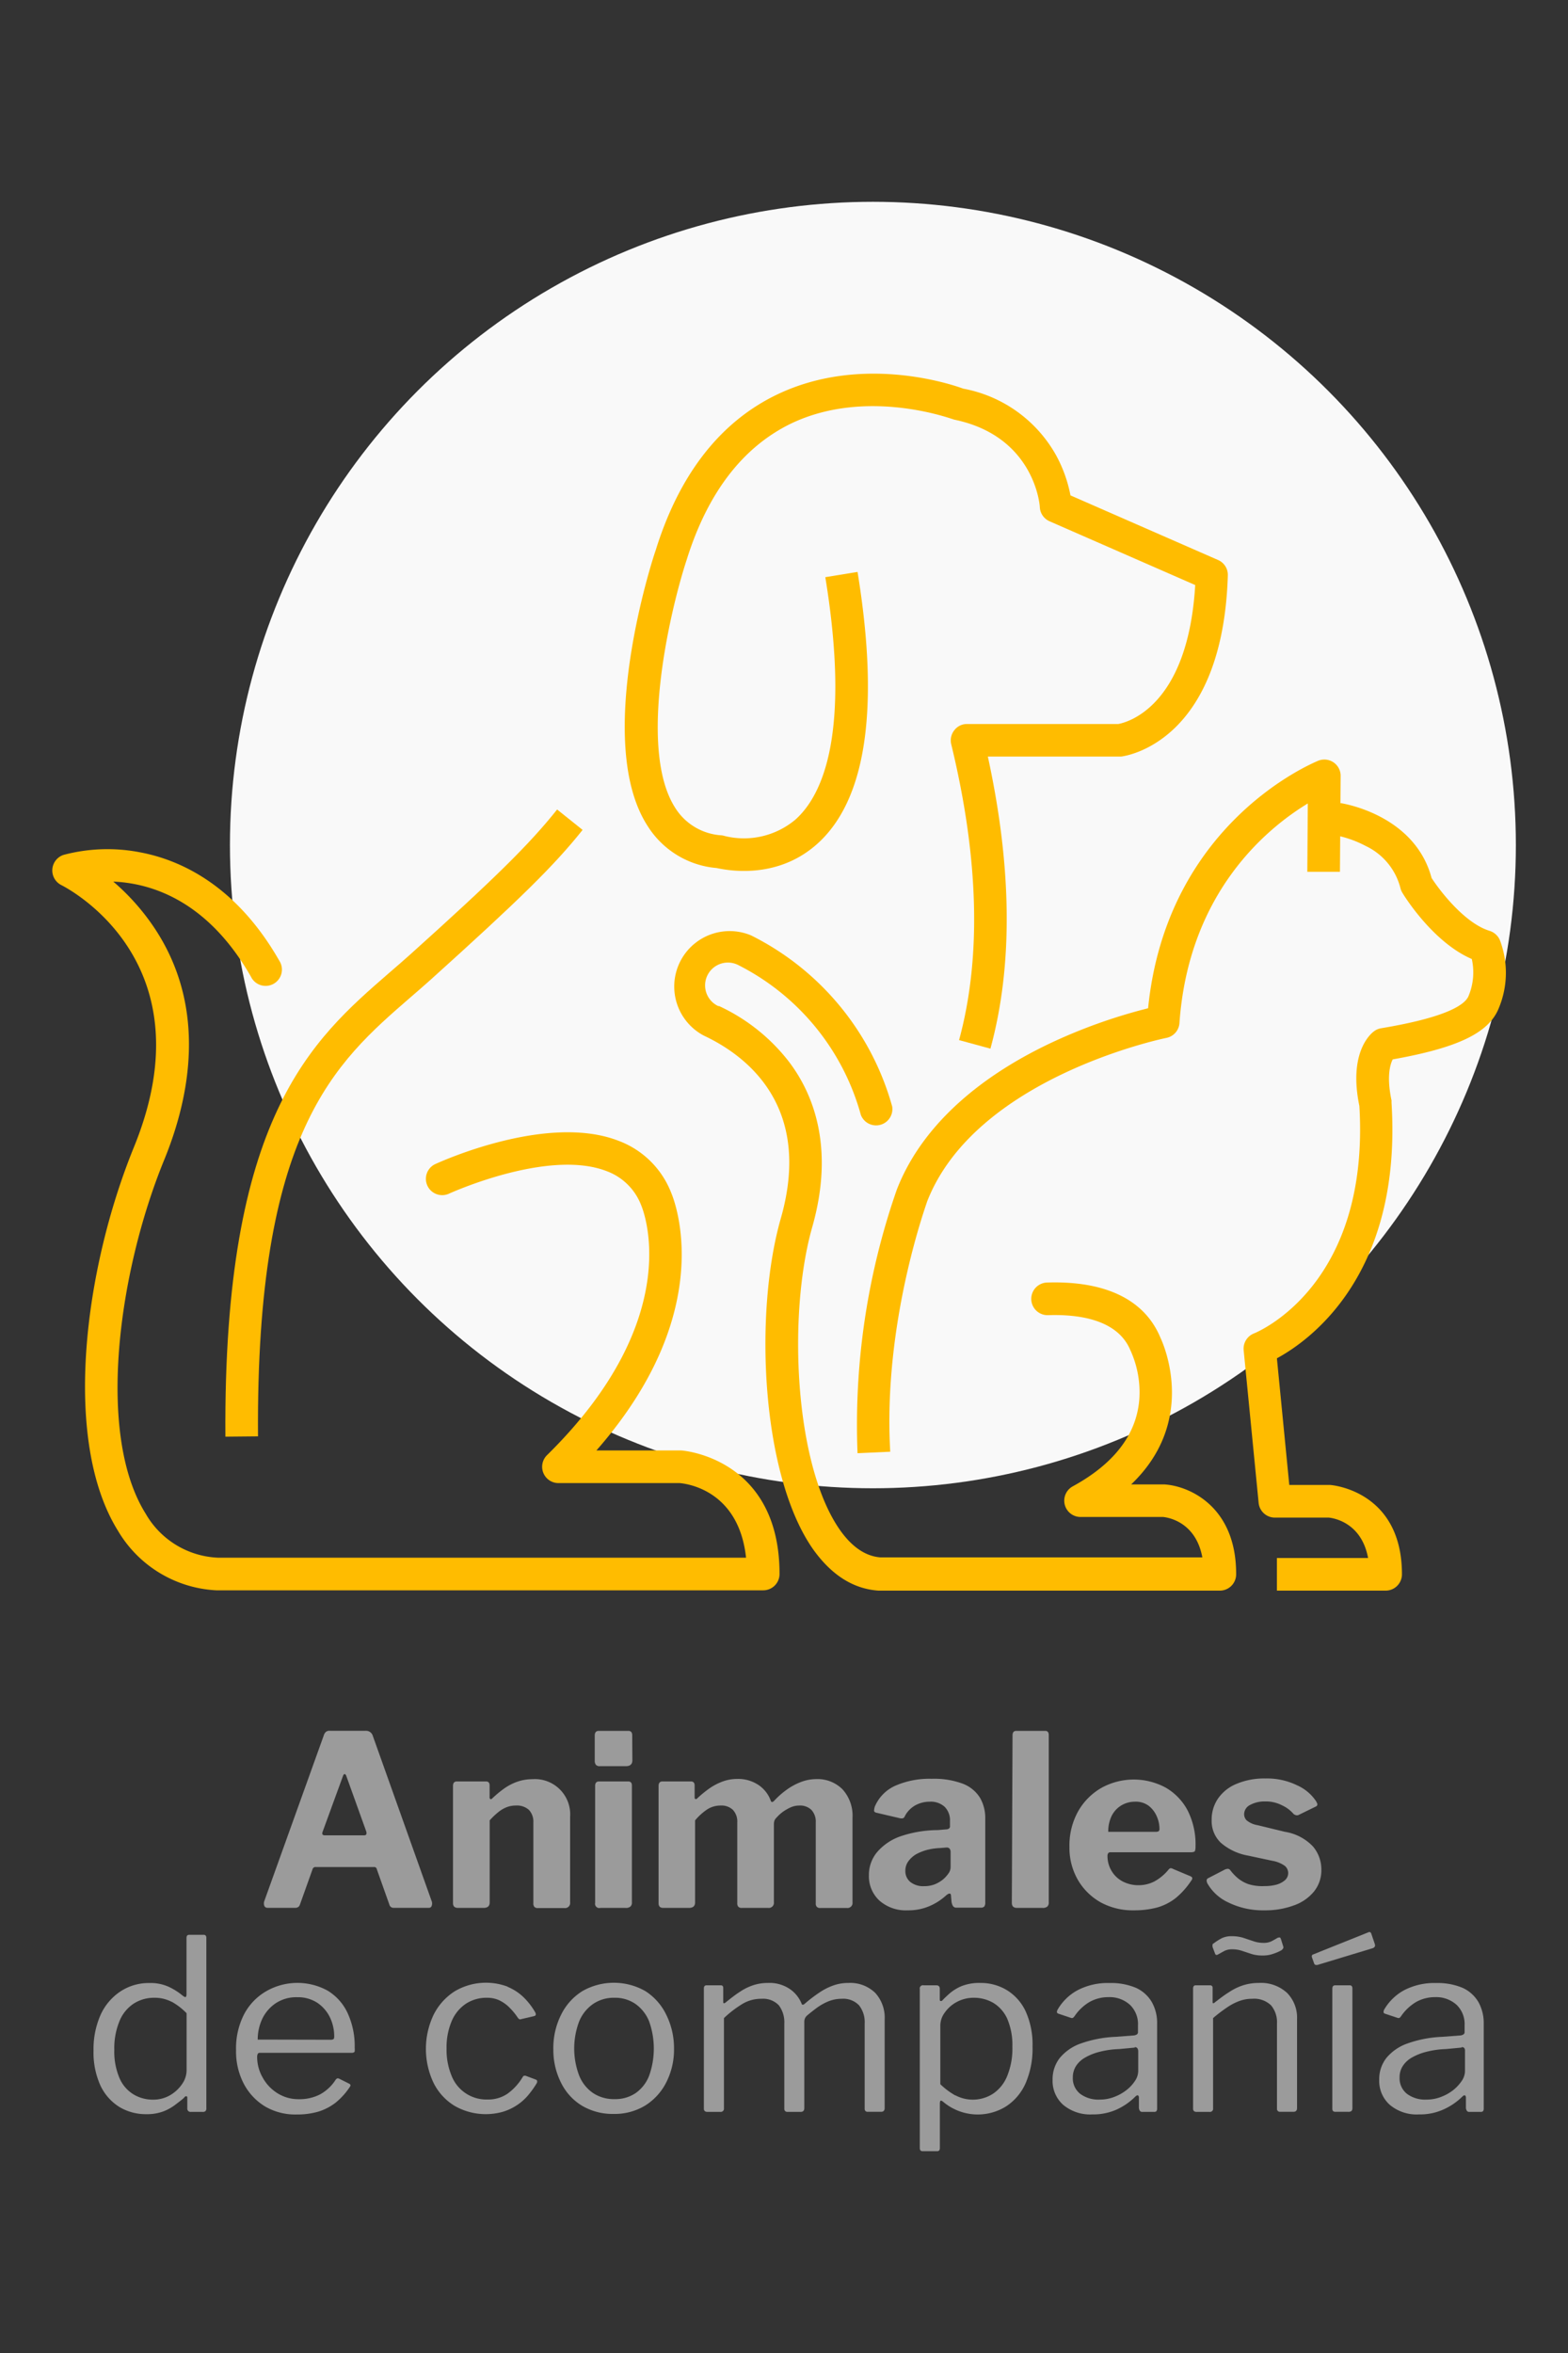 <svg xmlns="http://www.w3.org/2000/svg" viewBox="0 0 200 300"><rect x="0" y="0" width="200" height="300" fill="#333333" stroke="none"/><defs><style>.cls-1{fill:none;}.cls-2{fill:#f9f9f9;}.cls-3{fill:#ffbc00;}.cls-4{fill:#9b9b9b;}</style></defs><g id="Capa_2" data-name="Capa 2"><g id="Capa_1-2" data-name="Capa 1"><rect class="cls-1" width="200" height="300"/><circle class="cls-2" cx="111.34" cy="107.74" r="82.01"/><path class="cls-3" d="M28.75,183.17c-.29-40.79,11-50.55,20.91-59.15.86-.74,1.75-1.51,2.6-2.27,10.9-9.8,15.29-14.13,18.8-18.54l3.25,2.6c-3.67,4.61-8.18,9-19.27,19-.88.79-1.78,1.57-2.65,2.32-9.71,8.41-19.76,17.1-19.48,56Z"/><path class="cls-3" d="M97.35,202.76H27.59a15.47,15.47,0,0,1-12.53-7.57c-7.13-11.42-4.37-33.23,2-48.88,9.73-23.75-8.51-33.1-9.29-33.49A2.09,2.09,0,0,1,8.09,109a21.8,21.8,0,0,1,9.84-.32c5,.95,12.16,4.12,17.69,13.8A2.08,2.08,0,1,1,32,124.51c-5.57-9.75-12.78-11.91-17.55-12.11a29,29,0,0,1,5.13,5.74c7,10.34,4.58,21.89,1.36,29.75-5.86,14.31-8.68,35-2.36,45.1a11.17,11.17,0,0,0,9.21,5.61H95.16c-.92-8.53-7.43-9.42-8.46-9.51H71.24a2.08,2.08,0,0,1-1.46-3.57c17.89-17.59,12.24-31.29,12-31.86a7.49,7.49,0,0,0-4.39-4.34c-7.48-2.91-20.06,2.84-20.19,2.9a2.08,2.08,0,0,1-1.75-3.77c.58-.27,14.31-6.56,23.45-3A11.52,11.52,0,0,1,85.58,152c.43,1,6.16,15.09-9.51,32.93H86.9c.13,0,12.53.91,12.53,15.75A2.08,2.08,0,0,1,97.35,202.76Z"/><path class="cls-3" d="M126.33,133.7l-4-1.09c2.87-10.53,2.52-23.22-1-37.72a2.07,2.07,0,0,1,.39-1.78,2,2,0,0,1,1.63-.8h19.28c.94-.17,8.89-2,9.82-17.72l-18.58-8.13a2.08,2.08,0,0,1-1.24-1.79c0-.36-.74-9-10.79-11.14a1.92,1.92,0,0,1-.32-.09c-.1,0-11-4.1-20.7.6-6.11,3-10.57,8.8-13.24,17.35-2.06,6.27-6.31,24.13-1.43,31.65A7.51,7.51,0,0,0,92,106.5a1.61,1.61,0,0,1,.37.07,10.21,10.21,0,0,0,9.07-2.06c3.53-3.14,7.07-11.06,3.83-30.92l4.11-.67c2.85,17.49,1.09,29.19-5.23,34.75-5.19,4.57-11.51,3.26-12.75,3a11.53,11.53,0,0,1-8.77-5.32c-7-10.73.63-34.19,1-35.18,3-9.67,8.22-16.36,15.43-19.84,10.78-5.2,22.23-1.36,23.8-.78A17.14,17.14,0,0,1,134.68,58a17.56,17.56,0,0,1,1.86,5.16l18.83,8.24a2.07,2.07,0,0,1,1.24,2C155.94,94.77,143.48,96.4,143,96.46h-17C129.08,110.61,129.22,123.12,126.33,133.7Z"/><path class="cls-3" d="M176.75,202.8H162.87v-4.16H174.5c-.84-4.52-4.37-5.08-5-5.15h-6.89a2.08,2.08,0,0,1-2.07-1.88l-1.91-19.46a2.09,2.09,0,0,1,1.31-2.14c.6-.24,14.81-6.22,13.45-29-1.38-6.65,1.29-9.09,1.85-9.51a2.06,2.06,0,0,1,.92-.4c8.39-1.4,10.69-3,11.15-4.1a7.83,7.83,0,0,0,.42-4.73c-5-2.15-8.68-8.14-8.84-8.42a2.08,2.08,0,0,1-.26-.61,8.18,8.18,0,0,0-4.45-5.39,13.81,13.81,0,0,0-3.82-1.35l.62-4.11c.39.06,9.47,1.51,11.62,9.55,1.15,1.77,4.28,5.79,7.4,6.74a2.13,2.13,0,0,1,1.29,1.13,11.69,11.69,0,0,1-.14,8.78c-1.29,3.13-5.23,5-13.51,6.48-.32.63-.8,2.17-.15,5.23,0,.1,0,.2,0,.3,1.37,21.88-10.39,30.29-14.62,32.58l1.58,16.15h5.22c.09,0,9.15.67,9.15,11.39A2.08,2.08,0,0,1,176.75,202.8Z"/><path class="cls-3" d="M109.38,185.28a91,91,0,0,1,5-33.58c2.92-7.56,9.69-14,19.58-18.69a68.48,68.48,0,0,1,12.48-4.46C148.81,105,167.32,97.35,168.12,97A2.08,2.08,0,0,1,171,99l-.09,12.15-4.16,0,.06-8.71c-5.08,3.08-15.19,11.23-16.37,28a2.07,2.07,0,0,1-1.67,1.89c-.25.05-24.37,5-30.53,20.9,0,.13-5.65,15.33-4.69,31.86Z"/><path class="cls-3" d="M155.59,202.8H112.05c-3.23-.22-6-2-8.33-5.26-6.59-9.36-7.61-30-4.13-42.19,4.08-14.26-4.3-20.68-9.66-23.24l-.13-.06a7.07,7.07,0,0,1,6-12.79,34.78,34.78,0,0,1,18,21.82,2.08,2.08,0,0,1-4,1.06A30.44,30.44,0,0,0,94.08,123a2.91,2.91,0,0,0-2.47,5.27l.11,0a24,24,0,0,1,8.89,7.07c3,3.93,5.92,10.77,3,21.08-3.16,11.06-2.3,30.35,3.53,38.65,1.53,2.17,3.26,3.34,5.14,3.49h41.08c-.86-4.63-4.52-5.1-5-5.15H137.82a2.08,2.08,0,0,1-1-3.9c5.29-2.89,8.15-6.62,8.5-11.1a12.87,12.87,0,0,0-1.07-6.11s-.05-.11-.07-.15c-1.63-3.93-6.6-4.6-10.49-4.47a2.08,2.08,0,0,1-.14-4.16c7.44-.24,12.43,2.17,14.45,7,.55,1.16,4.64,10.76-3.72,18.74h4.24c3.17.19,9.15,2.81,9.15,11.39A2.08,2.08,0,0,1,155.59,202.8Z"/><path class="cls-4" d="M33.72,243a.87.87,0,0,1,0-.64l7.57-21.08a1,1,0,0,1,.28-.47.71.71,0,0,1,.51-.14h4.57a.9.9,0,0,1,.91.67l7.51,21.08a.8.8,0,0,1,0,.53.35.35,0,0,1-.36.29H50.24a.54.54,0,0,1-.58-.42l-1.58-4.45a.53.53,0,0,0-.11-.24.37.37,0,0,0-.29-.09H40.26a.38.38,0,0,0-.4.3l-1.61,4.51a.58.58,0,0,1-.2.28.66.66,0,0,1-.44.11h-3.5A.41.41,0,0,1,33.72,243Zm12.71-9c.29,0,.38-.17.28-.51l-2.56-7.12c-.06-.12-.13-.18-.2-.18s-.13.07-.19.21l-2.59,7.09q-.21.51.27.51Z"/><path class="cls-4" d="M57.78,242.64V227.71c0-.39.16-.58.49-.58H62c.3,0,.45.17.45.52v1.49a.25.25,0,0,0,.1.24q.09.06.27-.12A13.65,13.65,0,0,1,64.35,228a6.75,6.75,0,0,1,1.67-.85,5.85,5.85,0,0,1,1.89-.31,4.5,4.5,0,0,1,4.81,4.81v10.89a.65.65,0,0,1-.73.73H68.61a.57.57,0,0,1-.44-.14.64.64,0,0,1-.14-.47V232.36a2.19,2.19,0,0,0-.56-1.6,2.28,2.28,0,0,0-1.66-.56,3.25,3.25,0,0,0-1.18.21,4.06,4.06,0,0,0-1.07.63,9.46,9.46,0,0,0-1.1,1.05v10.46c0,.47-.26.7-.79.7H58.42C58,243.25,57.78,243.05,57.78,242.64Z"/><path class="cls-4" d="M80.66,224.42c0,.51-.28.76-.82.76H76.55A.64.64,0,0,1,76,225a.87.87,0,0,1-.14-.52v-3.19c0-.41.17-.61.52-.61h3.77c.32,0,.49.19.49.58Zm-.06,18.1a.69.69,0,0,1-.19.56.89.89,0,0,1-.64.17H76.58a.54.54,0,0,1-.67-.64v-14.9c0-.39.16-.58.49-.58h3.74c.3,0,.46.17.46.52Z"/><path class="cls-4" d="M84,242.64V227.71c0-.39.17-.58.49-.58h3.65c.3,0,.46.17.46.52v1.49a.25.25,0,0,0,.1.24c.07,0,.16,0,.26-.12A14.55,14.55,0,0,1,90.51,228a7.45,7.45,0,0,1,1.68-.87,5.32,5.32,0,0,1,1.82-.32,4.65,4.65,0,0,1,2.75.78,4.09,4.09,0,0,1,1.57,2.05.17.17,0,0,0,.17.11.45.45,0,0,0,.23-.14,10.63,10.63,0,0,1,1.59-1.41,7.82,7.82,0,0,1,1.84-1,5.54,5.54,0,0,1,1.92-.37,4.5,4.5,0,0,1,3.39,1.31,5,5,0,0,1,1.27,3.59v10.8a.65.65,0,0,1-.73.73h-3.38a.57.57,0,0,1-.44-.14.64.64,0,0,1-.14-.47V232.36a2.19,2.19,0,0,0-.55-1.6,2.07,2.07,0,0,0-1.55-.56,2.75,2.75,0,0,0-1.12.24,6.19,6.19,0,0,0-1,.58,5.06,5.06,0,0,0-.79.73,1,1,0,0,0-.27.41,1.56,1.56,0,0,0-.06.44v9.92a.65.65,0,0,1-.73.73H94.62a.57.57,0,0,1-.44-.14.64.64,0,0,1-.14-.47V232.36a2.19,2.19,0,0,0-.55-1.6,2.11,2.11,0,0,0-1.58-.56,3.14,3.14,0,0,0-1.67.47,7.37,7.37,0,0,0-1.58,1.42v10.46c0,.47-.27.7-.79.7H84.61C84.19,243.25,84,243.05,84,242.64Z"/><path class="cls-4" d="M118.49,243.05a6.74,6.74,0,0,1-2.7.51,5.08,5.08,0,0,1-3.63-1.25,4.22,4.22,0,0,1-1.33-3.2,4.52,4.52,0,0,1,1.07-3,6.93,6.93,0,0,1,3-2,15.06,15.06,0,0,1,4.72-.78l1.06-.09a.69.69,0,0,0,.34-.09.35.35,0,0,0,.15-.33v-.64a2.43,2.43,0,0,0-.67-1.81,2.63,2.63,0,0,0-1.92-.66,3.86,3.86,0,0,0-1.75.42,3.35,3.35,0,0,0-1.41,1.41.51.51,0,0,1-.21.27.86.86,0,0,1-.46,0l-3-.7a.44.44,0,0,1-.26-.19c0-.1,0-.29.1-.6a5.08,5.08,0,0,1,2.64-2.66,10.87,10.87,0,0,1,4.61-.87,10.46,10.46,0,0,1,4,.64,4.47,4.47,0,0,1,2.16,1.78,5.13,5.13,0,0,1,.67,2.66v10.68a.84.84,0,0,1-.12.52.58.58,0,0,1-.46.15H122a.5.5,0,0,1-.47-.24,1.51,1.51,0,0,1-.17-.61l-.06-.67c0-.36-.26-.37-.67,0A7.44,7.44,0,0,1,118.49,243.05Zm2.26-7.5-.85.07a7.81,7.81,0,0,0-1.58.22,6.35,6.35,0,0,0-1.43.55,3.25,3.25,0,0,0-1,.88,2,2,0,0,0-.41,1.24,1.77,1.77,0,0,0,.64,1.44,2.62,2.62,0,0,0,1.76.53,3.62,3.62,0,0,0,1.36-.24,4.25,4.25,0,0,0,1-.58,4,4,0,0,0,.73-.79,1.38,1.38,0,0,0,.28-.82v-2C121.21,235.73,121.06,235.55,120.75,235.55Z"/><path class="cls-4" d="M133.77,242.52a.72.72,0,0,1-.18.56.91.91,0,0,1-.64.17h-3.22c-.45,0-.67-.21-.67-.64l.09-21.35c0-.39.16-.58.48-.58h3.69c.3,0,.45.18.45.55Z"/><path class="cls-4" d="M141.79,238.55a3.55,3.55,0,0,0,1.43,1.34,4.33,4.33,0,0,0,2,.47,4.45,4.45,0,0,0,2-.47,6.2,6.2,0,0,0,1.87-1.57.43.43,0,0,1,.22-.13.66.66,0,0,1,.33.1l2.19.92q.44.18.09.6a9.85,9.85,0,0,1-2,2.22,6.89,6.89,0,0,1-2.36,1.18,11.27,11.27,0,0,1-2.91.35,8.55,8.55,0,0,1-4.23-1,7.76,7.76,0,0,1-2.93-2.87,8.18,8.18,0,0,1-1.08-4.22,8.93,8.93,0,0,1,1.11-4.54,8,8,0,0,1,3-3,8.55,8.55,0,0,1,8.19,0,7.29,7.29,0,0,1,2.78,2.91,9.55,9.55,0,0,1,1,4.59,1.72,1.72,0,0,1-.06.52c0,.12-.19.19-.46.21H141.62a.32.32,0,0,0-.27.12.65.65,0,0,0-.09.37A3.68,3.68,0,0,0,141.79,238.55Zm5.58-5a.8.8,0,0,0,.43-.08.47.47,0,0,0,.09-.35,3.86,3.86,0,0,0-.35-1.55,3.37,3.37,0,0,0-1-1.32,2.73,2.73,0,0,0-1.75-.54,3.39,3.39,0,0,0-1.79.49,3.26,3.26,0,0,0-1.22,1.35,4.48,4.48,0,0,0-.42,2Z"/><path class="cls-4" d="M163.52,230.17a4.48,4.48,0,0,0-2.16-.49,3.84,3.84,0,0,0-1.9.44,1.34,1.34,0,0,0-.77,1.21,1.12,1.12,0,0,0,.3.74,2.89,2.89,0,0,0,1.4.63l3.5.85a6.28,6.28,0,0,1,3.59,1.88,4.53,4.53,0,0,1,1.06,2.92,4.32,4.32,0,0,1-.93,2.8,5.76,5.76,0,0,1-2.57,1.78,10.45,10.45,0,0,1-3.77.63,10,10,0,0,1-4.59-1,5.9,5.9,0,0,1-2.65-2.39.83.83,0,0,1-.12-.41.31.31,0,0,1,.18-.29l2.07-1.07a1,1,0,0,1,.47-.13.39.39,0,0,1,.29.17,6.44,6.44,0,0,0,.94,1,4.43,4.43,0,0,0,1.37.78,6,6,0,0,0,2.07.25,5.65,5.65,0,0,0,1.54-.19,2.77,2.77,0,0,0,1.08-.58,1.22,1.22,0,0,0,.39-.9,1.2,1.2,0,0,0-.42-.9,3.85,3.85,0,0,0-1.58-.65l-3.14-.67a7.22,7.22,0,0,1-3.45-1.63,3.82,3.82,0,0,1-1.17-2.9,4.73,4.73,0,0,1,.81-2.74,5.31,5.31,0,0,1,2.35-1.87,9.1,9.1,0,0,1,3.71-.69,8.71,8.71,0,0,1,4,.86,5.67,5.67,0,0,1,2.42,2,2.25,2.25,0,0,1,.19.38c0,.14,0,.25-.22.35l-2.19,1.07a.52.52,0,0,1-.38,0,.64.64,0,0,1-.32-.22A4.28,4.28,0,0,0,163.52,230.17Z"/><path class="cls-4" d="M24,269.14a.44.44,0,0,1-.11-.32v-1.28c0-.16,0-.25-.1-.27s-.17,0-.29.15-.55.48-1,.82a6.31,6.31,0,0,1-1.57.92,5.88,5.88,0,0,1-2.25.39,6.55,6.55,0,0,1-3.44-.91,6.45,6.45,0,0,1-2.42-2.72,10.21,10.21,0,0,1-.89-4.49,10.75,10.75,0,0,1,.89-4.52,7.08,7.08,0,0,1,2.53-3,6.53,6.53,0,0,1,3.7-1.08,5.61,5.61,0,0,1,2.49.49,8.28,8.28,0,0,1,1.76,1.12c.19.14.31.2.38.17s.11-.16.11-.38v-7.15c0-.26.11-.4.34-.4h1.85c.22,0,.34.14.34.4v21.69a.54.54,0,0,1-.1.38.52.52,0,0,1-.39.11H24.35A.44.44,0,0,1,24,269.14Zm-2.12-13.92a4.65,4.65,0,0,0-2.19-.51,4.77,4.77,0,0,0-2.63.74,4.83,4.83,0,0,0-1.82,2.24,9,9,0,0,0-.66,3.65,8.59,8.59,0,0,0,.67,3.63,4.51,4.51,0,0,0,1.8,2.07,4.77,4.77,0,0,0,2.46.66,4.26,4.26,0,0,0,2.21-.58,4.75,4.75,0,0,0,1.52-1.43,3.09,3.09,0,0,0,.56-1.68v-7.33A8.28,8.28,0,0,0,21.91,255.22Z"/><path class="cls-4" d="M33.52,264.91a5.39,5.39,0,0,0,1.92,2,5,5,0,0,0,2.69.73,5.7,5.7,0,0,0,2.71-.62,5.55,5.55,0,0,0,2-1.9.56.56,0,0,1,.2-.14.47.47,0,0,1,.23.05l1.28.64q.27.15.06.42a8.82,8.82,0,0,1-1.81,2,6.93,6.93,0,0,1-2.21,1.14,9.62,9.62,0,0,1-2.74.36,7.62,7.62,0,0,1-4-1,7.41,7.41,0,0,1-2.74-2.89,8.88,8.88,0,0,1-1-4.29,9.5,9.5,0,0,1,1-4.55A7.35,7.35,0,0,1,34,253.85a8,8,0,0,1,7.77-.06,6.57,6.57,0,0,1,2.55,2.83,10,10,0,0,1,.92,4.47,2,2,0,0,1,0,.43c0,.14-.17.21-.41.21H33.08a.23.23,0,0,0-.2.14.66.66,0,0,0-.08.32A5.29,5.29,0,0,0,33.52,264.91Zm8.59-4.85a.75.75,0,0,0,.43-.08c.06-.05.09-.16.09-.35a5.57,5.57,0,0,0-.56-2.45,4.7,4.7,0,0,0-1.61-1.84,4.53,4.53,0,0,0-2.54-.7,4.74,4.74,0,0,0-2.77.78,5,5,0,0,0-1.71,2,6.24,6.24,0,0,0-.57,2.62Z"/><path class="cls-4" d="M64.76,253.32a6.45,6.45,0,0,1,2.07,1.37,8.78,8.78,0,0,1,1.45,1.9c.12.24.07.4-.16.46l-1.67.39c-.14.06-.27,0-.4-.18a8.2,8.2,0,0,0-1.2-1.43,4.62,4.62,0,0,0-1.26-.84,3.69,3.69,0,0,0-1.46-.28,4.79,4.79,0,0,0-2.72.77,5,5,0,0,0-1.81,2.24,8.51,8.51,0,0,0-.64,3.46,8.61,8.61,0,0,0,.65,3.5,4.76,4.76,0,0,0,4.58,3,4.35,4.35,0,0,0,2.53-.73,7.06,7.06,0,0,0,1.94-2.12c.06-.11.12-.16.17-.17a.44.44,0,0,1,.23,0l1.31.49c.14.06.18.19.12.4a11.65,11.65,0,0,1-1.07,1.52A6.6,6.6,0,0,1,66,268.36a6.74,6.74,0,0,1-1.81.87A8,8,0,0,1,58,268.5a7.17,7.17,0,0,1-2.69-2.92,10.12,10.12,0,0,1,0-8.71,7.56,7.56,0,0,1,2.71-3,7.83,7.83,0,0,1,6.72-.58Z"/><path class="cls-4" d="M74.28,268.5a7.06,7.06,0,0,1-2.7-2.92,9.29,9.29,0,0,1-1-4.3,9.46,9.46,0,0,1,1-4.43,7.38,7.38,0,0,1,2.72-3,8.11,8.11,0,0,1,8,0,7.35,7.35,0,0,1,2.67,3,9.56,9.56,0,0,1,1,4.37,9.17,9.17,0,0,1-1,4.3,7.43,7.43,0,0,1-2.69,2.94,7.52,7.52,0,0,1-4,1.06A7.69,7.69,0,0,1,74.28,268.5Zm6.8-1.64a4.84,4.84,0,0,0,1.72-2.22,10.33,10.33,0,0,0,0-6.91,5,5,0,0,0-1.74-2.23,4.56,4.56,0,0,0-2.71-.79,4.64,4.64,0,0,0-2.7.79,5,5,0,0,0-1.78,2.23,9.73,9.73,0,0,0,0,6.89,4.9,4.9,0,0,0,1.78,2.24,4.77,4.77,0,0,0,2.74.77A4.61,4.61,0,0,0,81.08,266.86Z"/><path class="cls-4" d="M89.78,268.85V253.52c0-.26.11-.4.34-.4h1.82c.21,0,.31.12.31.34v1.76c0,.1,0,.17.07.18s.13,0,.23-.09c.65-.52,1.25-1,1.81-1.35a6.82,6.82,0,0,1,1.71-.85,5.91,5.91,0,0,1,1.87-.29,4.61,4.61,0,0,1,2.87.82,4.13,4.13,0,0,1,1.45,1.86.15.15,0,0,0,.18.09.53.53,0,0,0,.24-.15,19.15,19.15,0,0,1,1.84-1.4,7.78,7.78,0,0,1,1.77-.9,5.66,5.66,0,0,1,1.9-.32,4.58,4.58,0,0,1,3.44,1.26,4.67,4.67,0,0,1,1.21,3.39v11.29c0,.32-.15.49-.45.49h-1.71a.38.38,0,0,1-.3-.11.44.44,0,0,1-.09-.29V258a3.47,3.47,0,0,0-.72-2.33,2.79,2.79,0,0,0-2.23-.83,4.43,4.43,0,0,0-1.69.33,7.08,7.08,0,0,0-1.46.82c-.44.33-.83.63-1.17.92a1.12,1.12,0,0,0-.34.41,1.21,1.21,0,0,0-.09.5v10.95c0,.32-.15.49-.46.49h-1.7a.4.4,0,0,1-.29-.11.39.39,0,0,1-.1-.29V258a3.58,3.58,0,0,0-.7-2.33,2.77,2.77,0,0,0-2.22-.83,4.6,4.6,0,0,0-2.35.61,14,14,0,0,0-2.43,1.85v11.5a.41.41,0,0,1-.46.46H90.21C89.93,269.25,89.78,269.12,89.78,268.85Z"/><path class="cls-4" d="M119.87,253.58v1.28c0,.16,0,.25.11.26s.16,0,.28-.14.53-.53.92-.87a5.83,5.83,0,0,1,1.5-.9,6.16,6.16,0,0,1,2.36-.39,6.4,6.4,0,0,1,3.36.9,6.29,6.29,0,0,1,2.41,2.69,10.24,10.24,0,0,1,.89,4.53,11.07,11.07,0,0,1-.88,4.66,6.78,6.78,0,0,1-2.45,2.93,6.83,6.83,0,0,1-8-.5c-.19-.16-.31-.23-.38-.2s-.11.16-.11.38v5.66c0,.26-.11.4-.33.4h-1.89c-.22,0-.34-.14-.34-.4V253.61a.41.41,0,0,1,.49-.49h1.61C119.73,253.12,119.87,253.28,119.87,253.58Zm2,13.57a4.75,4.75,0,0,0,4.81-.22,4.93,4.93,0,0,0,1.79-2.25,9.16,9.16,0,0,0,.66-3.71,8.54,8.54,0,0,0-.67-3.62,4.56,4.56,0,0,0-1.78-2,4.89,4.89,0,0,0-2.45-.64,4.51,4.51,0,0,0-2.22.55,4.39,4.39,0,0,0-1.52,1.36,2.78,2.78,0,0,0-.55,1.59v7.52A9.34,9.34,0,0,0,121.83,267.15Z"/><path class="cls-4" d="M142.34,269a7.32,7.32,0,0,1-3,.58,5.36,5.36,0,0,1-3.73-1.22,4.08,4.08,0,0,1-1.35-3.19,4.38,4.38,0,0,1,.91-2.78,6.11,6.11,0,0,1,2.71-1.86,15.09,15.09,0,0,1,4.41-.84l2.37-.18a1,1,0,0,0,.34-.12.35.35,0,0,0,.15-.33v-.83a3.4,3.4,0,0,0-1-2.6,3.86,3.86,0,0,0-2.75-1,4.89,4.89,0,0,0-2.42.61,6,6,0,0,0-1.93,1.83.92.92,0,0,1-.2.2.35.35,0,0,1-.26,0l-1.64-.55a.4.4,0,0,1-.14-.15c0-.06,0-.17.08-.33a6.51,6.51,0,0,1,2.57-2.5,8.29,8.29,0,0,1,4.06-.91,8.18,8.18,0,0,1,3.39.62,4.5,4.5,0,0,1,2,1.8,5.38,5.38,0,0,1,.68,2.78v10.77a.57.57,0,0,1-.09.37.41.41,0,0,1-.3.09H145.7a.34.34,0,0,1-.31-.14.85.85,0,0,1-.12-.35l0-1.4c-.06-.28-.21-.3-.46-.06A8.11,8.11,0,0,1,142.34,269Zm2.41-7.94-2,.19a11.33,11.33,0,0,0-2.5.35,7.06,7.06,0,0,0-1.85.74,3.28,3.28,0,0,0-1.16,1.08,2.7,2.7,0,0,0-.4,1.45,2.52,2.52,0,0,0,.93,2.08,3.89,3.89,0,0,0,2.51.74,5,5,0,0,0,1.87-.35,5.83,5.83,0,0,0,1.57-.89,4.9,4.9,0,0,0,1.08-1.19,2.25,2.25,0,0,0,.38-1.19v-2.52C145.18,261.17,145,261,144.75,261Z"/><path class="cls-4" d="M152.18,268.85V253.52c0-.26.11-.4.33-.4h1.83a.3.3,0,0,1,.33.34v1.76c0,.1,0,.17.06.18s.11,0,.21-.09c.67-.52,1.3-1,1.88-1.35a7,7,0,0,1,1.77-.85,6.52,6.52,0,0,1,1.95-.29,4.91,4.91,0,0,1,3.64,1.28,4.5,4.5,0,0,1,1.26,3.31v11.35c0,.32-.15.49-.46.49h-1.7a.38.38,0,0,1-.3-.11.39.39,0,0,1-.1-.29V258a3.34,3.34,0,0,0-.76-2.33,3.1,3.1,0,0,0-2.4-.83,4.57,4.57,0,0,0-1.66.29,7.12,7.12,0,0,0-1.56.82,19.07,19.07,0,0,0-1.77,1.35v11.5a.4.4,0,0,1-.45.46H152.6C152.32,269.25,152.18,269.12,152.18,268.85Zm10.26-19.76a3.78,3.78,0,0,1-1.41.23,4.47,4.47,0,0,1-1.42-.2l-1.18-.39a3.87,3.87,0,0,0-1.26-.2,2.17,2.17,0,0,0-1,.21l-.78.43a.35.35,0,0,1-.26.07c-.07,0-.13-.08-.17-.22l-.3-.79a2,2,0,0,1,0-.26c0-.05,0-.12.15-.2a7.77,7.77,0,0,1,1-.64,2.78,2.78,0,0,1,1.3-.27,5,5,0,0,1,1.42.19l1.29.43a3.93,3.93,0,0,0,1.31.23,2.28,2.28,0,0,0,1-.18c.25-.13.51-.27.77-.43a.59.59,0,0,1,.31-.08c.08,0,.14.09.18.23l.3.95q.06.21-.24.45A5.4,5.4,0,0,1,162.44,249.09Z"/><path class="cls-4" d="M175.36,247.86c.08.26,0,.45-.34.55l-6.93,2.1a.62.62,0,0,1-.32,0,.33.33,0,0,1-.17-.23l-.24-.67q-.12-.33.12-.42l7.06-2.83a.25.25,0,0,1,.36.15Zm-2.86,20.87a.59.59,0,0,1-.11.41.65.65,0,0,1-.44.11H170.4a.55.55,0,0,1-.37-.09.51.51,0,0,1-.09-.34V253.55c0-.28.12-.43.37-.43h1.85c.23,0,.34.14.34.4Z"/><path class="cls-4" d="M184,269a7.24,7.24,0,0,1-3,.58,5.32,5.32,0,0,1-3.73-1.22,4.08,4.08,0,0,1-1.35-3.19,4.38,4.38,0,0,1,.91-2.78,6.11,6.11,0,0,1,2.71-1.86,15,15,0,0,1,4.41-.84l2.37-.18a.93.93,0,0,0,.33-.12.34.34,0,0,0,.16-.33v-.83a3.4,3.4,0,0,0-1-2.6,3.86,3.86,0,0,0-2.76-1,4.88,4.88,0,0,0-2.41.61,6.08,6.08,0,0,0-1.94,1.83.93.93,0,0,1-.19.2.35.35,0,0,1-.26,0l-1.65-.55a.37.37,0,0,1-.13-.15c0-.06,0-.17.07-.33a6.58,6.58,0,0,1,2.57-2.5,8.33,8.33,0,0,1,4.07-.91,8.21,8.21,0,0,1,3.39.62,4.5,4.5,0,0,1,2,1.8,5.48,5.48,0,0,1,.68,2.78v10.77a.57.57,0,0,1-.09.37.41.41,0,0,1-.3.09H187.4a.34.34,0,0,1-.3-.14.85.85,0,0,1-.12-.35l0-1.4c-.06-.28-.22-.3-.46-.06A8.15,8.15,0,0,1,184,269Zm2.42-7.94-2,.19a11.32,11.32,0,0,0-2.49.35,7.29,7.29,0,0,0-1.86.74,3.34,3.34,0,0,0-1.15,1.08,2.61,2.61,0,0,0-.4,1.45,2.52,2.52,0,0,0,.93,2.08,3.87,3.87,0,0,0,2.51.74,5,5,0,0,0,1.87-.35,5.83,5.83,0,0,0,1.57-.89,5.34,5.34,0,0,0,1.08-1.19,2.25,2.25,0,0,0,.38-1.19v-2.52C186.89,261.17,186.74,261,186.46,261Z"/></g></g></svg>